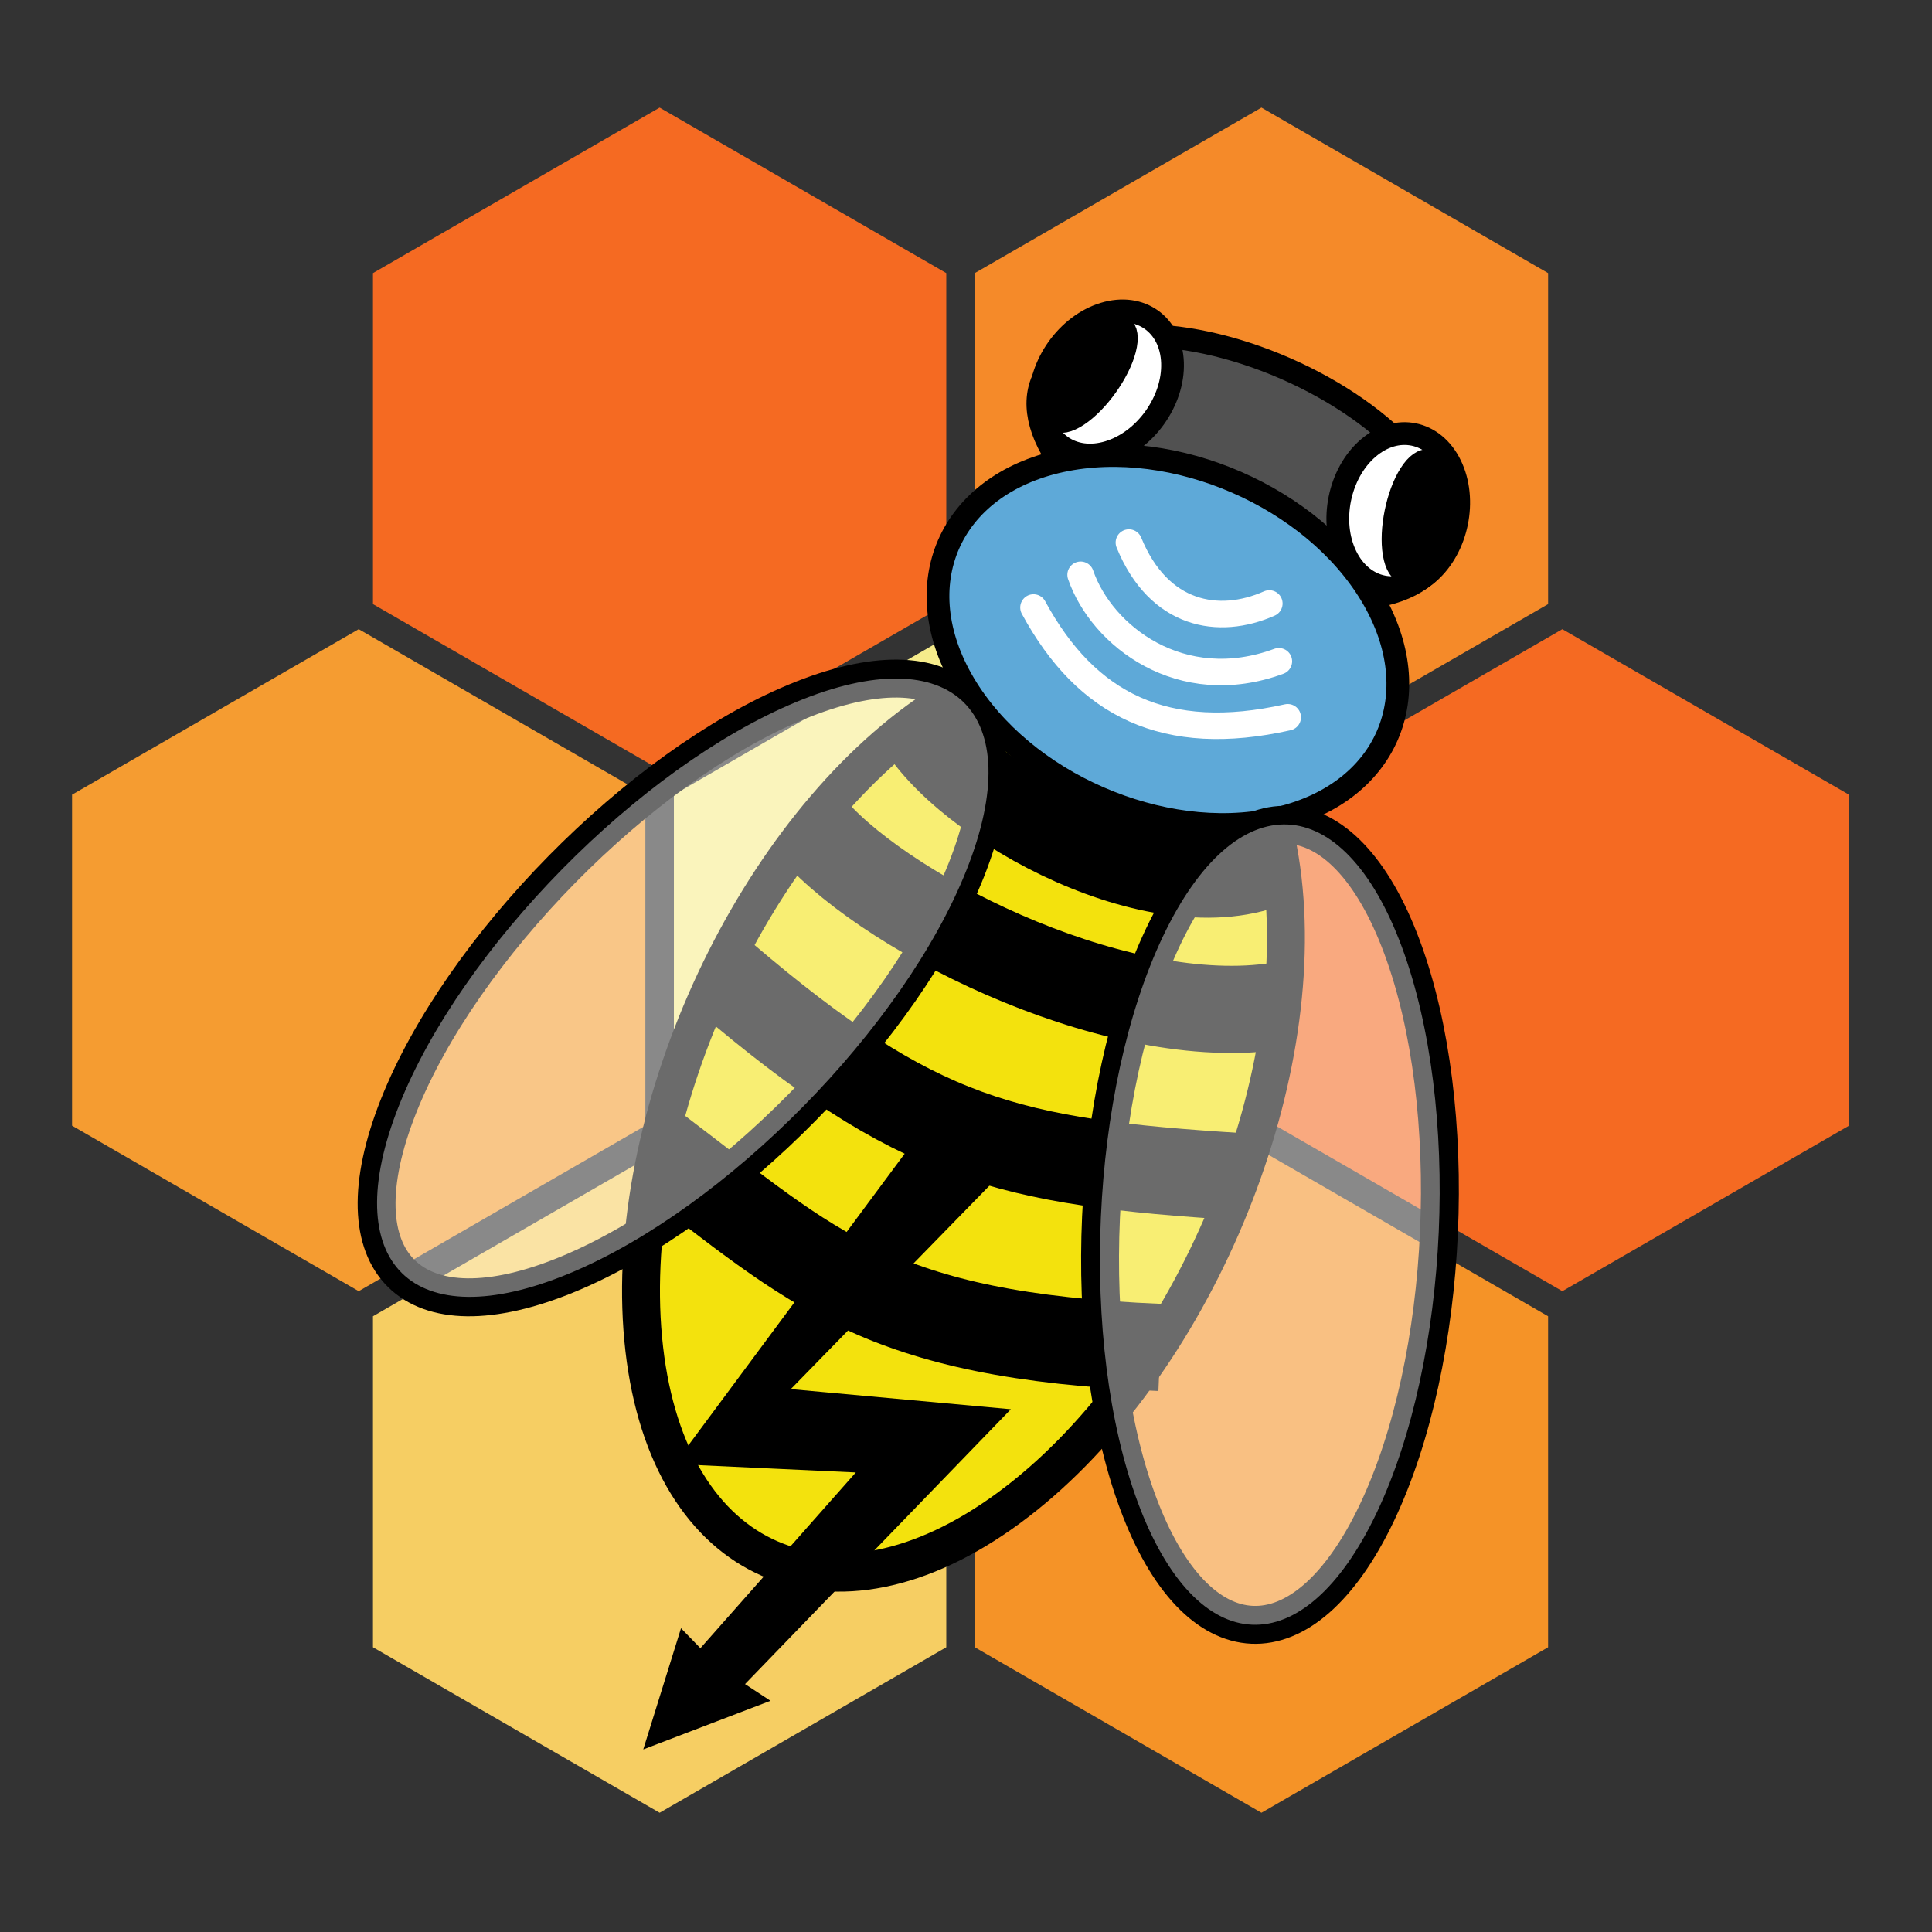 <?xml version="1.0" encoding="UTF-8" standalone="no"?>
<!-- Created with Inkscape (http://www.inkscape.org/) -->

<svg
   xmlns:dc="http://purl.org/dc/elements/1.1/"
   xmlns:cc="http://creativecommons.org/ns#"
   xmlns:rdf="http://www.w3.org/1999/02/22-rdf-syntax-ns#"
   xmlns:svg="http://www.w3.org/2000/svg"
   xmlns="http://www.w3.org/2000/svg"
   xmlns:sodipodi="http://sodipodi.sourceforge.net/DTD/sodipodi-0.dtd"
   xmlns:inkscape="http://www.inkscape.org/namespaces/inkscape"
   id="svg3355"
   version="1.1"
   inkscape:version="0.91 r13725"
   xml:space="preserve"
   width="341.25"
   height="341.25"
   viewBox="0 0 341.25 341.25"
   sodipodi:docname="Babelbee-Logo-light_Orange.svg"><rect x="0" y="0" width="341.25" height="341.25" fill="#333333" stroke="none"/><defs
     id="defs3359"><clipPath
       clipPathUnits="userSpaceOnUse"
       id="clipPath3371"><path
         d="m 38.236,35.85 103.543,0 0,103.543 -103.543,0 0,-103.543 z"
         id="path3373"
         inkscape:connector-curvature="0" /></clipPath><clipPath
       clipPathUnits="userSpaceOnUse"
       id="clipPath3381"><path
         d="m 123.276,35.85 103.543,0 0,103.543 -103.543,0 0,-103.543 z"
         id="path3383"
         inkscape:connector-curvature="0" /></clipPath><clipPath
       clipPathUnits="userSpaceOnUse"
       id="clipPath3391"><path
         d="m 123.276,183.252 103.543,0 0,103.543 -103.543,0 0,-103.543 z"
         id="path3393"
         inkscape:connector-curvature="0" /></clipPath><clipPath
       clipPathUnits="userSpaceOnUse"
       id="clipPath3401"><path
         d="m 80.756,109.551 103.543,0 0,103.543 -103.543,0 0,-103.543 z"
         id="path3403"
         inkscape:connector-curvature="0" /></clipPath><clipPath
       clipPathUnits="userSpaceOnUse"
       id="clipPath3411"><path
         d="m 165.796,109.551 103.543,0 0,103.543 -103.543,0 0,-103.543 z"
         id="path3413"
         inkscape:connector-curvature="0" /></clipPath><clipPath
       clipPathUnits="userSpaceOnUse"
       id="clipPath3421"><path
         d="m 38.236,183.252 103.543,0 0,103.543 -103.543,0 0,-103.543 z"
         id="path3423"
         inkscape:connector-curvature="0" /></clipPath><clipPath
       clipPathUnits="userSpaceOnUse"
       id="clipPath3431"><path
         d="m -4.283,109.551 103.543,0 0,103.543 -103.543,0 0,-103.543 z"
         id="path3433"
         inkscape:connector-curvature="0" /></clipPath><clipPath
       clipPathUnits="userSpaceOnUse"
       id="clipPath3441"><path
         d="M 2.538,42.176 225.698,0.6 272.402,251.286 49.242,292.863 2.538,42.176 Z"
         id="path3443"
         inkscape:connector-curvature="0" /></clipPath><clipPath
       clipPathUnits="userSpaceOnUse"
       id="clipPath3447"><path
         d="M 2.538,42.176 225.698,0.6 272.402,251.286 49.242,292.863 2.538,42.176 Z"
         id="path3449"
         inkscape:connector-curvature="0" /></clipPath><clipPath
       clipPathUnits="userSpaceOnUse"
       id="clipPath3453"><path
         d="m -2.462,-4.4 279.864,0 0,302.263 -279.864,0 0,-302.263 z"
         id="path3455"
         inkscape:connector-curvature="0" /></clipPath></defs><sodipodi:namedview
     pagecolor="#ffffff"
     bordercolor="#666666"
     borderopacity="1"
     objecttolerance="10"
     gridtolerance="10"
     guidetolerance="10"
     inkscape:pageopacity="0"
     inkscape:pageshadow="2"
     inkscape:window-width="1520"
     inkscape:window-height="1151"
     id="namedview3357"
     showgrid="false"
     inkscape:zoom="2.7003413"
     inkscape:cx="155.81206"
     inkscape:cy="183.125"
     inkscape:window-x="97"
     inkscape:window-y="33"
     inkscape:window-maximized="0"
     inkscape:current-layer="g3363" /><g
     id="g3363"
     inkscape:groupmode="layer"
     inkscape:label="Babelbee-Logo-light_Orange"
     transform="matrix(1.25,0,0,-1.25,0,341.25)"><g
       id="g3365"
       transform="translate(3.2,-24)" /><g
       id="g3367"
       transform="translate(3.2,-24)"><g
         id="g3369"
         clip-path="url(#clipPath3371)"><path
           d="m 90.008,134.394 40.505,-23.386 0,-46.772 -40.505,-23.386 -40.505,23.386 -1e-5,46.772 40.505,23.386"
           style="fill:#f6ce63;fill-opacity:1;fill-rule:nonzero;stroke:none"
           id="path3375"
           inkscape:connector-curvature="0" /></g></g><g
       id="g3377"
       transform="translate(3.2,-24)"><g
         id="g3379"
         clip-path="url(#clipPath3381)"><path
           d="m 175.047,134.394 40.505,-23.386 0,-46.772 -40.505,-23.386 -40.505,23.386 0,46.772 40.505,23.386"
           style="fill:#f59327;fill-opacity:1;fill-rule:nonzero;stroke:none"
           id="path3385"
           inkscape:connector-curvature="0" /></g></g><g
       id="g3387"
       transform="translate(3.2,-24)"><g
         id="g3389"
         clip-path="url(#clipPath3391)"><path
           d="m 175.048,281.795 40.505,-23.386 0,-46.772 -40.505,-23.386 -40.505,23.386 0,46.772 40.505,23.386"
           style="fill:#f58a29;fill-opacity:1;fill-rule:nonzero;stroke:none"
           id="path3395"
           inkscape:connector-curvature="0" /></g></g><g
       id="g3397"
       transform="translate(3.2,-24)"><g
         id="g3399"
         clip-path="url(#clipPath3401)"><path
           d="m 132.528,208.094 40.505,-23.386 0,-46.772 -40.505,-23.386 -40.505,23.386 -10e-6,46.772 40.505,23.386"
           style="fill:#f6ec8b;fill-opacity:1;fill-rule:nonzero;stroke:none"
           id="path3405"
           inkscape:connector-curvature="0" /></g></g><g
       id="g3407"
       transform="translate(3.2,-24)"><g
         id="g3409"
         clip-path="url(#clipPath3411)"><path
           d="m 217.567,208.094 40.505,-23.386 0,-46.772 -40.505,-23.386 -40.505,23.386 0,46.772 40.505,23.386"
           style="fill:#f56a22;fill-opacity:1;fill-rule:nonzero;stroke:none"
           id="path3415"
           inkscape:connector-curvature="0" /></g></g><g
       id="g3417"
       transform="translate(3.2,-24)"><g
         id="g3419"
         clip-path="url(#clipPath3421)"><path
           d="m 90.008,281.795 40.505,-23.386 0,-46.772 -40.505,-23.386 -40.505,23.386 -1e-5,46.772 40.505,23.386"
           style="fill:#f56a22;fill-opacity:1;fill-rule:nonzero;stroke:none"
           id="path3425"
           inkscape:connector-curvature="0" /></g></g><g
       id="g3427"
       transform="translate(3.2,-24)"><g
         id="g3429"
         clip-path="url(#clipPath3431)"><path
           d="m 47.488,208.095 40.505,-23.386 0,-46.772 -40.505,-23.386 -40.505,23.386 -7e-6,46.772 40.505,23.386"
           style="fill:#f59c31;fill-opacity:1;fill-rule:nonzero;stroke:none"
           id="path3435"
           inkscape:connector-curvature="0" /></g></g><g
       id="g3437"
       transform="translate(3.2,-24)"><g
         id="g3439"
         clip-path="url(#clipPath3441)"><g
           id="g3445"
           clip-path="url(#clipPath3447)"><g
             id="g3451"
             clip-path="url(#clipPath3453)"><path
               d="m 196.493,232.172 c 8.613,-10.265 4.748,-19.133 -8.631,-19.807 -13.38,-0.674 -31.208,7.1 -39.821,17.365 -8.613,10.265 -4.748,19.133 8.631,19.807 13.38,0.674 31.208,-7.1 39.821,-17.365"
               style="fill:#515151;fill-opacity:1;fill-rule:nonzero;stroke:none"
               id="path3457"
               inkscape:connector-curvature="0" /><g
               id="g3459"
               transform="matrix(0.491,-0.214,-0.214,-0.491,150.213,257.236)"><path
                 d="M 97.946,8.353 C 120.352,19.491 120.352,37.548 97.946,48.686 75.539,59.823 39.211,59.823 16.805,48.686 -5.602,37.548 -5.602,19.491 16.805,8.353 39.211,-2.784 75.539,-2.784 97.946,8.353"
                 style="fill:none;stroke:#000000;stroke-width:6;stroke-linecap:round;stroke-linejoin:miter;stroke-miterlimit:10;stroke-dasharray:none;stroke-opacity:1"
                 id="path3461"
                 inkscape:connector-curvature="0" /></g><path
               d="m 178.021,172.71 c 3.533,-30.725 -13.794,-70.486 -38.699,-88.808 -24.905,-18.323 -47.959,-8.27 -51.492,22.455 -3.533,30.724 13.794,70.485 38.699,88.808 24.905,18.323 47.959,8.27 51.492,-22.455"
               style="fill:#f3e20d;fill-opacity:1;fill-rule:nonzero;stroke:none"
               id="path3463"
               inkscape:connector-curvature="0" /><g
               id="g3465"
               transform="matrix(0.491,-0.214,-0.214,-0.491,123.88,218.208)"><path
                 d="m 126.653,37.453 c 28.974,49.937 28.974,130.9 -10e-5,180.837 -28.973,49.937 -75.949,49.937 -104.922,0 -28.974,-49.937 -28.974,-130.9 -2e-5,-180.837 28.974,-49.937 75.949,-49.937 104.923,-1e-5"
                 style="fill:none;stroke:#000000;stroke-width:10;stroke-linecap:round;stroke-linejoin:miter;stroke-miterlimit:10;stroke-dasharray:none;stroke-opacity:1"
                 id="path3467"
                 inkscape:connector-curvature="0" /></g><g
               id="g3469"
               transform="matrix(0.491,-0.214,-0.214,-0.491,114.662,140.926)"><path
                 d="M 23.793,1.88814e-5 46.16,1.742 18.688,74.195 74.035,55.867 l -35.168,94.078 7.555,1.293 -24.215,23.77 -3.441,-31.434 6.516,2.668 L 44.828,85.855 -1.108504e-6,102.961 23.793,1.88814e-5 Z"
                 style="fill:none;stroke:#000000;stroke-width:1;stroke-linecap:butt;stroke-linejoin:miter;stroke-miterlimit:10;stroke-dasharray:none;stroke-opacity:1"
                 id="path3471"
                 inkscape:connector-curvature="0" /></g><path
               d="m 126.338,135.834 10.604,-5.643 -28.987,-29.702 31.085,-2.844 -37.392,-38.675 3.431,-2.252 -16.97,-6.491 5.038,16.173 2.627,-2.705 22.516,25.472 -25.66,1.193"
               style="fill:#000000;fill-opacity:1;fill-rule:nonzero;stroke:none"
               id="path3473"
               inkscape:connector-curvature="0" /><path
               d="m 190.593,212.767 c 8.305,-13.982 2.154,-28.098 -13.739,-31.529 -15.893,-3.43 -35.509,5.124 -43.814,19.107 -8.305,13.982 -2.154,28.098 13.739,31.529 15.893,3.43 35.509,-5.124 43.814,-19.107"
               style="fill:#5ea9d8;fill-opacity:1;fill-rule:nonzero;stroke:none"
               id="path3475"
               inkscape:connector-curvature="0" /><g
               id="g3477"
               transform="matrix(0.491,-0.214,-0.214,-0.491,140.55,242.36)"><path
                 d="m 107.768,13.296 c 24.653,17.728 24.653,46.472 0,64.2 -24.653,17.728 -64.624,17.728 -89.278,2e-5 -24.653,-17.728 -24.653,-46.472 5e-5,-64.2 24.653,-17.728 64.624,-17.728 89.278,0"
                 style="fill:none;stroke:#000000;stroke-width:6;stroke-linecap:round;stroke-linejoin:miter;stroke-miterlimit:10;stroke-dasharray:none;stroke-opacity:1"
                 id="path3479"
                 inkscape:connector-curvature="0" /></g><g
               id="g3481"
               transform="matrix(0.491,-0.214,-0.214,-0.491,127.292,197.585)"><path
                 d="M -1.686535e-6,4.48 C 20.289,20.066 81.242,25.539 102.438,-2.361246e-4"
                 style="fill:none;stroke:#000000;stroke-width:23;stroke-linecap:butt;stroke-linejoin:miter;stroke-miterlimit:10;stroke-dasharray:none;stroke-opacity:1"
                 id="path3483"
                 inkscape:connector-curvature="0" /></g><g
               id="g3485"
               transform="matrix(0.491,-0.214,-0.214,-0.491,113.395,183.46)"><path
                 d="M -4.388718e-6,7.59 C 28.398,20.765 97.59,23.992 132.723,-2.692299e-4"
                 style="fill:none;stroke:#000000;stroke-width:23;stroke-linecap:butt;stroke-linejoin:miter;stroke-miterlimit:10;stroke-dasharray:none;stroke-opacity:1"
                 id="path3487"
                 inkscape:connector-curvature="0" /></g><g
               id="g3489"
               transform="matrix(0.491,-0.214,-0.214,-0.491,100.552,161.924)"><path
                 d="M -8.531433e-6,6.109 C 63.621,25.402 87.703,21.097 145.793,-2.911355e-4"
                 style="fill:none;stroke:#000000;stroke-width:23;stroke-linecap:butt;stroke-linejoin:miter;stroke-miterlimit:10;stroke-dasharray:none;stroke-opacity:1"
                 id="path3491"
                 inkscape:connector-curvature="0" /></g><g
               id="g3493"
               transform="matrix(0.491,-0.214,-0.214,-0.491,91.051,136.975)"><path
                 d="M 8.096842e-6,5.261 C 49.988,17.343 72.137,27.039 141.941,-2.68754e-4"
                 style="fill:none;stroke:#000000;stroke-width:23;stroke-linecap:butt;stroke-linejoin:miter;stroke-miterlimit:10;stroke-dasharray:none;stroke-opacity:1"
                 id="path3495"
                 inkscape:connector-curvature="0" /></g><g
               id="g3497"
               transform="matrix(0.381,-0.376,-0.376,-0.382,115.951,214.533)"><path
                 d="m 76.186,30.941 c 17.429,41.255 17.429,108.143 -3e-5,149.398 -17.429,41.255 -45.686,41.255 -63.115,0 -17.429,-41.255 -17.429,-108.143 -10e-6,-149.398 17.429,-41.255 45.686,-41.255 63.115,0"
                 style="fill:none;stroke:#000000;stroke-width:10;stroke-linecap:round;stroke-linejoin:miter;stroke-miterlimit:10;stroke-dasharray:none;stroke-opacity:1"
                 id="path3499"
                 inkscape:connector-curvature="0" /></g><path
               d="m 133.384,174.087 c -8.853,-22.299 -33.984,-47.831 -56.132,-57.029 -22.148,-9.197 -32.926,1.423 -24.073,23.722 8.853,22.299 33.984,47.831 56.132,57.029 22.148,9.197 32.926,-1.423 24.073,-23.722"
               style="fill:#ffffff;fill-opacity:0.42;fill-rule:nonzero;stroke:none"
               id="path3501"
               inkscape:connector-curvature="0" /><g
               id="g3503"
               transform="matrix(0.535,-0.024,0.024,0.535,149.843,68.481)"><path
                 d="m 76.186,30.941 c 17.429,41.255 17.429,108.143 -3e-5,149.398 -17.429,41.255 -45.686,41.255 -63.115,0 -17.429,-41.255 -17.429,-108.143 10e-6,-149.398 17.429,-41.255 45.686,-41.255 63.115,0"
                 style="fill:none;stroke:#000000;stroke-width:10;stroke-linecap:round;stroke-linejoin:miter;stroke-miterlimit:10;stroke-dasharray:none;stroke-opacity:1"
                 id="path3505"
                 inkscape:connector-curvature="0" /></g><path
               d="m 191.329,83.233 c 10.305,21.665 11.899,57.462 3.56,79.955 -8.339,22.492 -23.453,23.163 -33.758,1.497 -10.305,-21.666 -11.899,-57.462 -3.56,-79.955 8.339,-22.492 23.453,-23.163 33.757,-1.497"
               style="fill:#ffffff;fill-opacity:0.42;fill-rule:nonzero;stroke:none"
               id="path3507"
               inkscape:connector-curvature="0" /><g
               id="g3509"
               transform="matrix(0.491,-0.214,-0.214,-0.491,149.496,215.779)"><path
                 d="M 57.061,0.024 C 37.185,19.062 11.57,12.57 0,-2.612034e-4"
                 style="fill:none;stroke:#ffffff;stroke-width:7;stroke-linecap:round;stroke-linejoin:miter;stroke-miterlimit:10;stroke-dasharray:none;stroke-opacity:1"
                 id="path3511"
                 inkscape:connector-curvature="0" /></g><path
               d="m 162.465,245.732 c 0.183,-5.399 -3.855,-11.053 -9.021,-12.628 -5.165,-1.575 -9.501,1.526 -9.684,6.925 -0.183,5.399 3.855,11.053 9.021,12.628 5.165,1.575 9.501,-1.526 9.684,-6.925"
               style="fill:#ffffff;fill-opacity:1;fill-rule:nonzero;stroke:none"
               id="path3513"
               inkscape:connector-curvature="0" /><g
               id="g3515"
               transform="matrix(0.436,-0.311,-0.311,-0.436,152.643,256.707)"><path
                 d="m 26.841,6 c 6.14,8 6.14,20.972 -4e-5,28.972 -6.14,8 -16.095,8 -22.236,0 -6.14,-8 -6.14,-20.972 2e-6,-28.972 6.14,-8 16.095,-8 22.236,3e-6"
                 style="fill:none;stroke:#000000;stroke-width:6;stroke-linecap:round;stroke-linejoin:miter;stroke-miterlimit:10;stroke-dasharray:none;stroke-opacity:1"
                 id="path3517"
                 inkscape:connector-curvature="0" /></g><path
               d="m 155.727,247.637 c -0.847,-3.278 -3.825,-7.446 -6.65,-9.31 -2.825,-1.864 -4.429,-0.717 -3.582,2.561 0.847,3.278 3.825,7.446 6.65,9.31 2.825,1.864 4.429,0.717 3.582,-2.561"
               style="fill:#000000;fill-opacity:1;fill-rule:nonzero;stroke:none"
               id="path3519"
               inkscape:connector-curvature="0" /><g
               id="g3521"
               transform="matrix(0.436,-0.311,-0.311,-0.436,152.781,252.657)"><path
                 d="m 9.927,4.424 c 2.271,5.898 2.271,15.461 -7e-6,21.359 -2.271,5.898 -5.953,5.898 -8.223,-10e-6 -2.271,-5.898 -2.271,-15.461 8e-6,-21.359 2.271,-5.898 5.953,-5.898 8.223,1.2e-5"
                 style="fill:none;stroke:#000000;stroke-width:6;stroke-linecap:round;stroke-linejoin:miter;stroke-miterlimit:10;stroke-dasharray:none;stroke-opacity:1"
                 id="path3523"
                 inkscape:connector-curvature="0" /></g><path
               d="m 190.102,233.648 c -4.079,-3.541 -5.471,-10.349 -3.108,-15.206 2.362,-4.857 7.584,-5.925 11.663,-2.384 4.079,3.541 5.471,10.349 3.108,15.206 -2.362,4.857 -7.584,5.925 -11.663,2.384"
               style="fill:#ffffff;fill-opacity:1;fill-rule:nonzero;stroke:none"
               id="path3525"
               inkscape:connector-curvature="0" /><g
               id="g3527"
               transform="matrix(-0.525,0.107,-0.107,-0.525,204.825,233.919)"><path
                 d="m 26.841,6 c 6.14,8 6.14,20.972 -10e-6,28.972 -6.14,8 -16.095,8 -22.236,1e-5 -6.14,-8 -6.14,-20.972 -3.9e-5,-28.972 6.14,-8 16.095,-8 22.236,3e-6"
                 style="fill:none;stroke:#000000;stroke-width:6;stroke-linecap:round;stroke-linejoin:miter;stroke-miterlimit:10;stroke-dasharray:none;stroke-opacity:1"
                 id="path3529"
                 inkscape:connector-curvature="0" /></g><path
               d="m 196.084,230.006 c -1.824,-2.852 -2.85,-7.871 -2.292,-11.211 0.558,-3.339 2.49,-3.734 4.314,-0.882 1.824,2.852 2.85,7.872 2.292,11.211 -0.558,3.339 -2.49,3.734 -4.313,0.882"
               style="fill:#000000;fill-opacity:1;fill-rule:nonzero;stroke:none"
               id="path3531"
               inkscape:connector-curvature="0" /><g
               id="g3533"
               transform="matrix(-0.525,0.107,-0.107,-0.525,201.766,231.263)"><path
                 d="m 9.927,4.424 c 2.271,5.898 2.271,15.461 1e-6,21.359 -2.271,5.898 -5.953,5.898 -8.223,-10e-6 -2.271,-5.898 -2.271,-15.461 -7e-6,-21.359 2.271,-5.898 5.953,-5.898 8.223,-1.6e-5"
                 style="fill:none;stroke:#000000;stroke-width:6;stroke-linecap:round;stroke-linejoin:miter;stroke-miterlimit:10;stroke-dasharray:none;stroke-opacity:1"
                 id="path3535"
                 inkscape:connector-curvature="0" /></g><g
               id="g3537"
               transform="matrix(0.491,-0.214,-0.214,-0.491,142.89,211.279)"><path
                 d="M 73.056,-2.406715e-4 C 46.419,19.48 23.144,18.329 3.151049e-5,0.25"
                 style="fill:none;stroke:#ffffff;stroke-width:7;stroke-linecap:round;stroke-linejoin:miter;stroke-miterlimit:10;stroke-dasharray:none;stroke-opacity:1"
                 id="path3539"
                 inkscape:connector-curvature="0" /></g><g
               id="g3541"
               transform="matrix(0.491,-0.214,-0.214,-0.491,156.334,220.365)"><path
                 d="M 40.38,-2.35893e-4 C 30.51,10.756 14.939,14.599 -1.020195e-5,0.065"
                 style="fill:none;stroke:#ffffff;stroke-width:7;stroke-linecap:round;stroke-linejoin:miter;stroke-miterlimit:10;stroke-dasharray:none;stroke-opacity:1"
                 id="path3543"
                 inkscape:connector-curvature="0" /></g></g></g></g></g></g></svg>